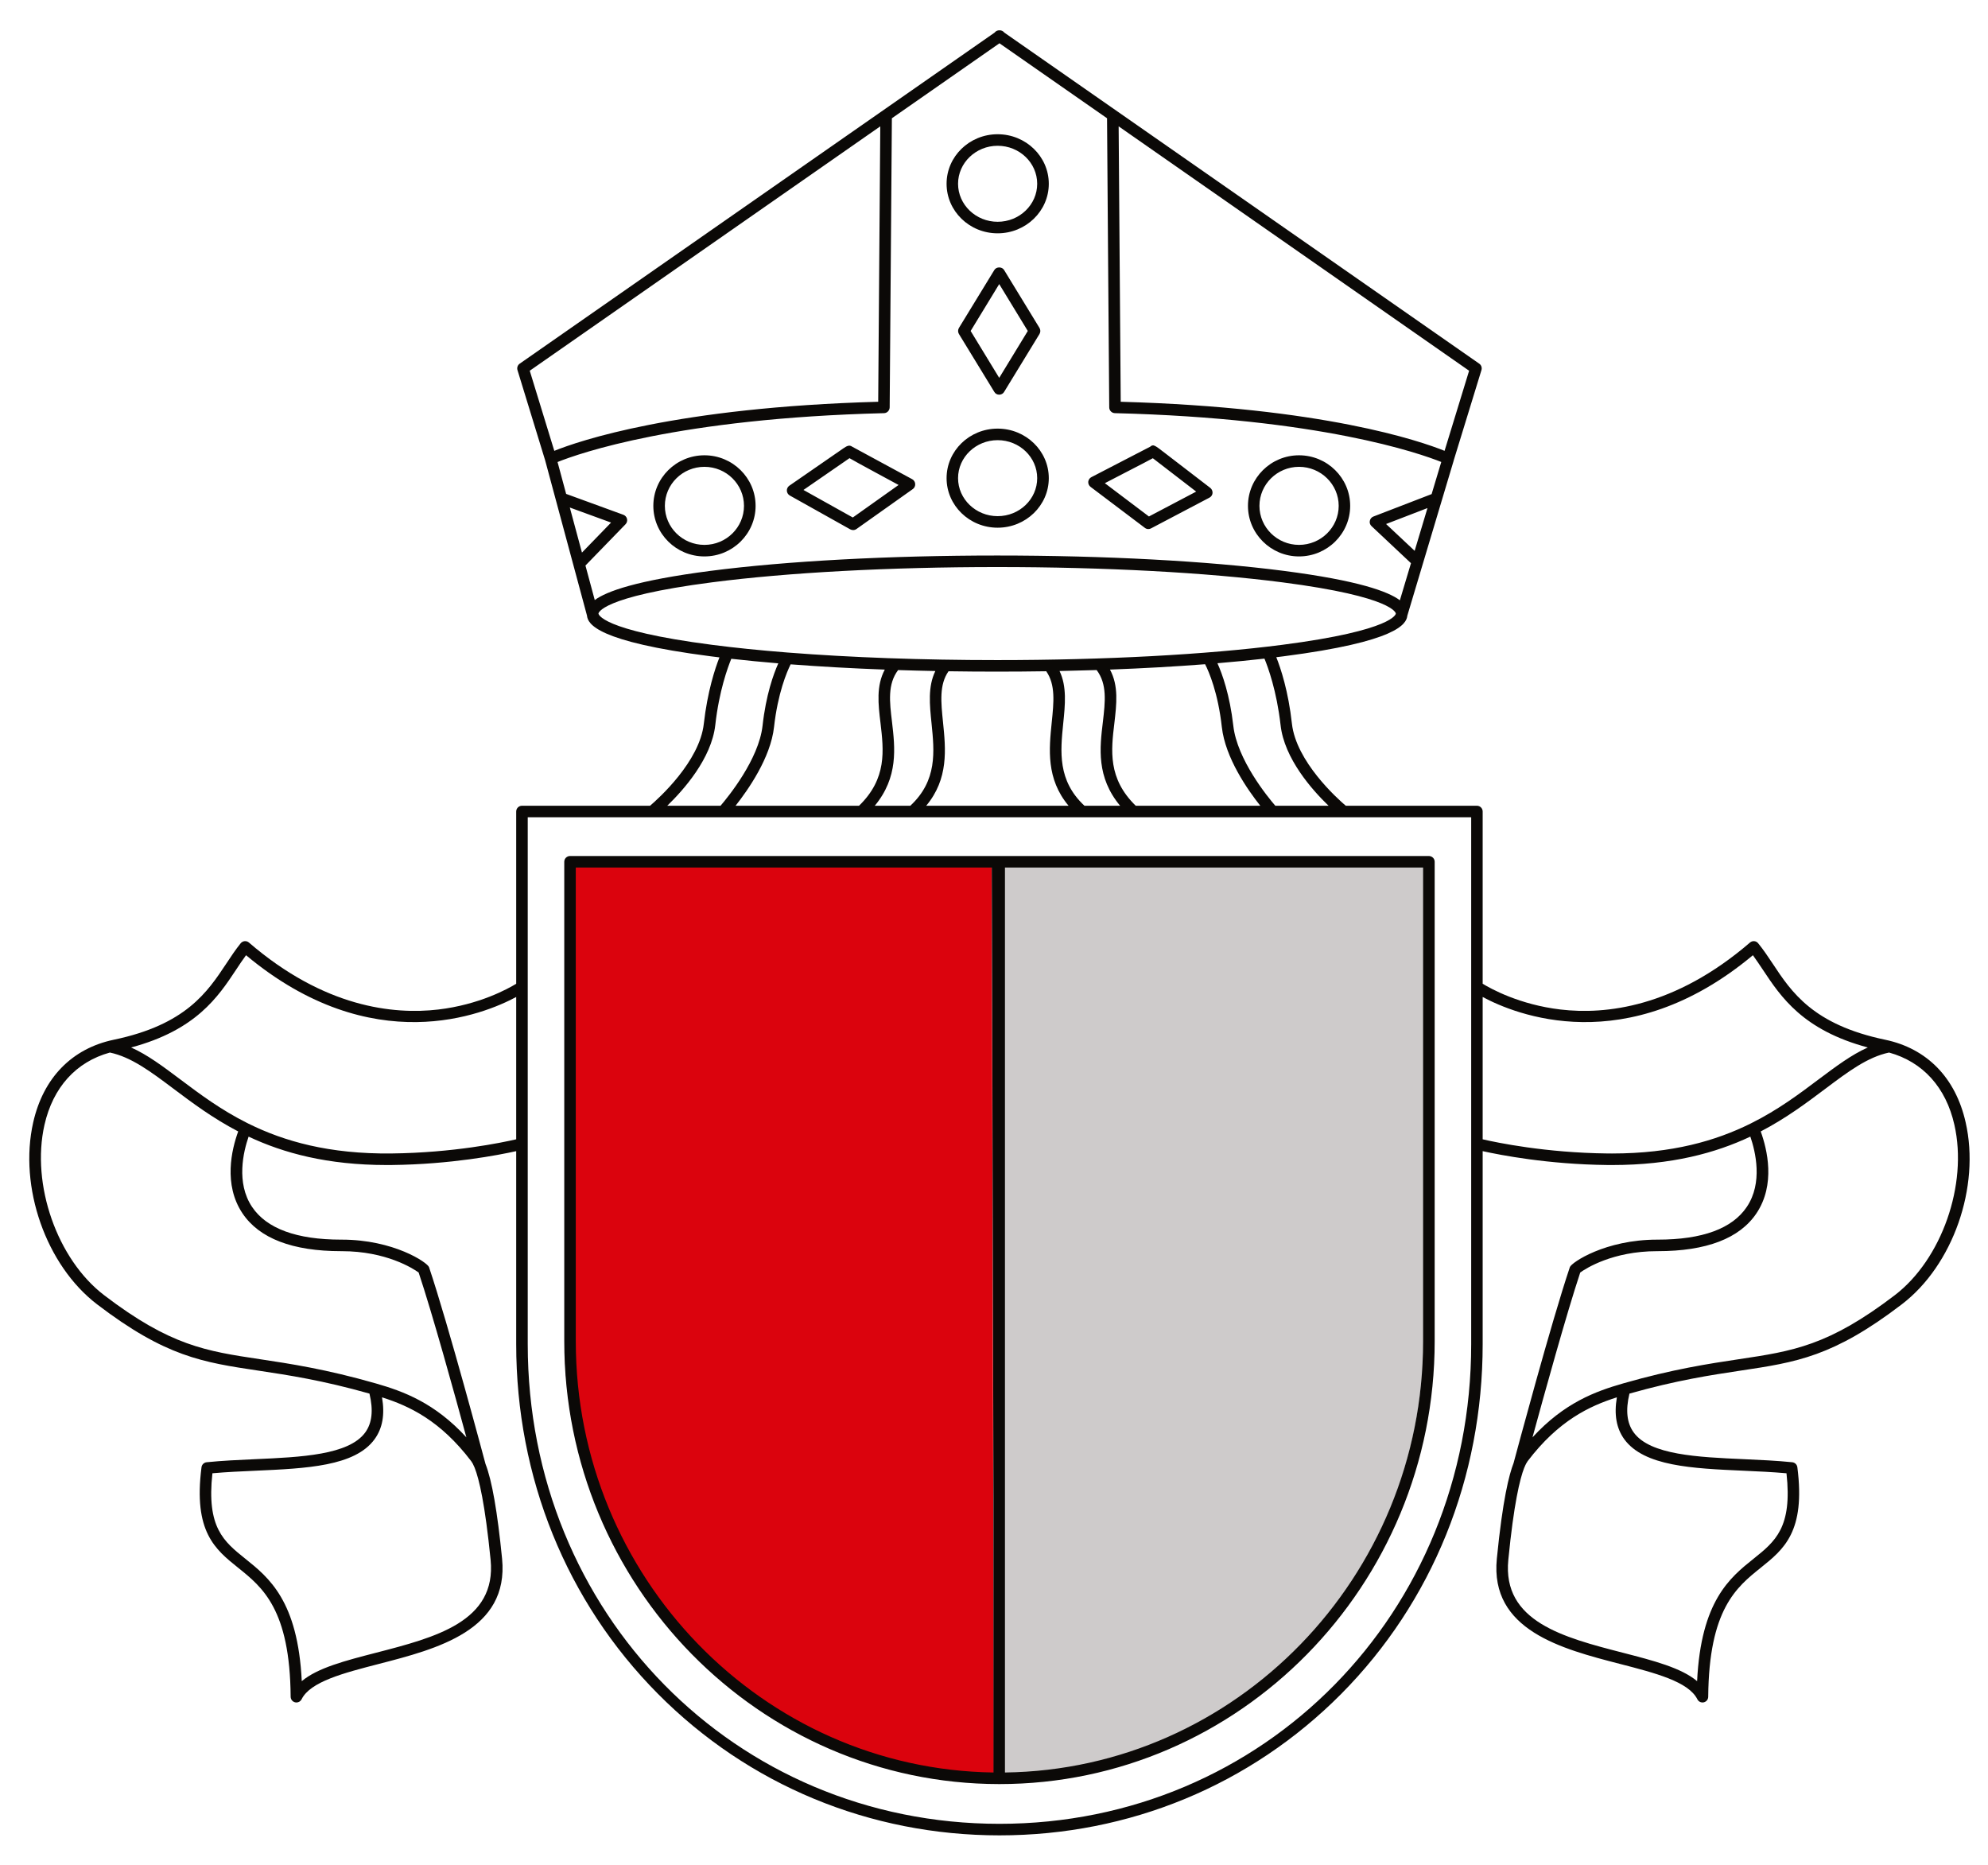 <?xml version="1.0" encoding="UTF-8" standalone="no"?>
<!DOCTYPE svg PUBLIC "-//W3C//DTD SVG 1.1//EN" "http://www.w3.org/Graphics/SVG/1.1/DTD/svg11.dtd">
<svg width="100%" height="100%" viewBox="0 0 1628 1527" version="1.1" xmlns="http://www.w3.org/2000/svg" xmlns:xlink="http://www.w3.org/1999/xlink" xml:space="preserve" xmlns:serif="http://www.serif.com/" style="fill-rule:evenodd;clip-rule:evenodd;stroke-linejoin:round;stroke-miterlimit:1.414;">
    <g transform="matrix(1,0,0,1,-9212,0)">
        <g id="Artboard1" transform="matrix(0.77,0,0,0.723,9227.43,28.197)">
            <rect x="-19" y="-39" width="2112" height="2112" style="fill:none;"/>
            <g id="Layer-1" serif:id="Layer 1" transform="matrix(4.541,0,0,4.838,325.037,42.701)">
                <g transform="matrix(1,0,0,1,156.251,399.202)">
                    <path d="M0,-214.452L101.069,-214.452L101.069,-102.261C101.069,-45.822 56.024,0 0.541,0C-0.005,-212.416 0,-214.452 0,-214.452" style="fill:rgb(206,203,203);"/>
                </g>
                <g transform="matrix(1,0,0,1,56.263,399.202)">
                    <path d="M0,-214.452L99.988,-214.452C99.988,-214.452 100.016,-213.93 100.529,0C45.045,0 0,-45.822 0,-102.261L0,-214.452Z" style="fill:rgb(219,3,13);"/>
                </g>
                <g transform="matrix(0.286,0,0,0.286,-2778.79,-23.973)">
                    <path d="M10268.8,49.583C10270.3,49.513 10271.8,50.178 10272.8,51.476L10661.7,322.433C10663.4,323.605 10664.1,325.731 10663.5,327.694L10640.8,401.572C10640.8,401.608 10640.8,401.644 10640.8,401.68L10602.8,528.699C10602.1,535.627 10594.2,549.95 10501.7,561.915C10499.6,562.177 10497.6,562.435 10495.5,562.689C10499.1,571.677 10505.4,590.579 10508.3,617.101C10511.8,648.129 10545.4,678.33 10552.4,684.264L10659.8,684.264C10662.4,684.264 10664.5,686.376 10664.5,688.986L10664.5,829.951C10671.3,834.106 10694.8,847.108 10728.3,851.047C10765,855.378 10821.7,849.365 10883.4,796.229C10884.4,795.393 10885.6,794.991 10886.9,795.099C10888.2,795.215 10889.3,795.841 10890.1,796.831C10894.3,801.966 10898,807.489 10901.9,813.338C10917.4,836.824 10935.1,863.448 10994.1,875.775C11028.4,882.942 11051.8,906.949 11060,943.371C11072.1,996.363 11049.6,1060.41 11007.7,1092.36C10951.6,1135.22 10921.4,1139.75 10875.7,1146.6C10851.2,1150.29 10823.5,1154.45 10784.7,1165.41C10781.4,1179.12 10782.6,1189.55 10788.2,1197.23C10801.6,1215.66 10840.7,1217.41 10878.5,1219.09C10891.7,1219.68 10905.3,1220.29 10918,1221.59C10920.2,1221.81 10921.9,1223.51 10922.2,1225.68C10929,1278.48 10911.1,1292.8 10892.2,1307.96C10872.3,1323.91 10849.8,1341.99 10849.2,1413.54C10849.2,1416.13 10847.1,1418.22 10844.5,1418.22L10844.5,1418.22C10844.5,1418.22 10844.4,1418.22 10844.4,1418.22C10842.7,1418.2 10841.1,1417.23 10840.3,1415.59C10833.1,1401.15 10805.8,1394.11 10776.9,1386.65C10729.4,1374.39 10670.3,1359.13 10676.1,1300.54C10680.9,1251.93 10686.2,1231.5 10689.8,1222.31C10692.4,1212.68 10720.6,1107.31 10735.9,1061.91C10737.2,1058.11 10764.9,1039.39 10807.4,1039.39C10807.5,1039.38 10807.7,1039.39 10807.8,1039.39C10844.4,1039.39 10868.9,1030.37 10880.8,1012.6C10894.1,992.864 10887.9,967.365 10883.7,955.069C10855.2,968.487 10819.3,978.331 10770.5,978.331C10769.1,978.331 10767.8,978.324 10766.4,978.31C10717.9,977.764 10678.9,970.153 10664.5,966.956L10664.5,1124.91C10664.5,1234.36 10623.3,1336.06 10548.6,1411.29C10474.4,1485.9 10375.1,1526.98 10268.8,1526.98C10162.6,1526.98 10063.2,1485.8 9989.01,1411.02C9914.24,1335.7 9873.06,1234.09 9873.06,1124.91L9873.06,966.958C9858.72,970.156 9819.69,977.764 9771.22,978.31C9769.83,978.324 9768.45,978.331 9767.08,978.331C9718.3,978.331 9682.42,968.489 9653.93,955.074C9649.66,967.371 9643.52,992.863 9656.75,1012.59C9668.67,1030.37 9693.23,1039.39 9729.74,1039.39L9730.19,1039.39C9772.69,1039.39 9800.4,1058.11 9801.67,1061.92C9817.49,1108.87 9847.12,1219.99 9847.91,1222.95C9853.22,1236.49 9857.68,1262.08 9861.5,1300.54C9867.29,1359.13 9808.16,1374.39 9760.65,1386.65C9731.75,1394.11 9704.46,1401.16 9697.33,1415.59C9696.52,1417.23 9694.88,1418.2 9693.17,1418.22L9693.15,1418.22L9693.12,1418.22L9693.09,1418.22C9693.09,1418.22 9693.09,1418.22 9693.09,1418.22C9690.49,1418.22 9688.39,1416.13 9688.36,1413.54C9687.81,1341.99 9665.26,1323.91 9645.37,1307.96C9626.46,1292.8 9608.59,1278.48 9615.36,1225.68C9615.64,1223.51 9617.39,1221.81 9619.57,1221.59C9632.31,1220.29 9645.94,1219.68 9659.11,1219.09C9696.9,1217.41 9735.97,1215.66 9749.42,1197.23C9755.03,1189.55 9756.18,1179.12 9752.9,1165.41C9714.13,1154.45 9686.41,1150.29 9661.88,1146.6C9616.19,1139.75 9586.01,1135.22 9529.87,1092.36C9488.03,1060.41 9465.53,996.359 9477.55,943.371C9485.81,906.949 9509.24,882.942 9543.52,875.775C9602.5,863.448 9620.16,836.828 9635.74,813.342C9639.61,807.493 9643.28,801.97 9647.44,796.831C9648.25,795.841 9649.42,795.215 9650.69,795.099C9651.97,794.994 9653.23,795.393 9654.19,796.229C9715.85,849.358 9772.55,855.36 9809.26,851.047C9842.76,847.11 9866.25,834.119 9873.06,829.957L9873.06,688.986C9873.06,686.376 9875.18,684.264 9877.78,684.264L9982.68,684.264C9989.62,678.325 10023.3,648.078 10026.7,617.101C10029.7,590.724 10035.9,571.884 10039.5,562.837C10037,562.535 10034.6,562.228 10032.1,561.915C9939.17,549.901 9931.64,535.51 9931.03,528.615L9896.77,401.558L9874.11,327.693C9873.51,325.734 9874.24,323.607 9875.92,322.435L10264.8,51.473C10265.8,50.184 10267.3,49.521 10268.8,49.583ZM10655.1,693.708L10550.7,693.708C10550.7,693.708 10336.6,693.708 10336.6,693.708C10336.6,693.708 10197.6,693.708 10197.6,693.708C10197.6,693.708 10042.5,693.708 10042.5,693.708C10042.5,693.708 9882.51,693.708 9882.51,693.708L9882.51,960.887C9882.51,960.959 9882.51,961.031 9882.51,961.103L9882.51,1124.91C9882.51,1345.08 10052.2,1517.54 10268.8,1517.54C10485.4,1517.54 10655.1,1345.08 10655.1,1124.91L10655.1,693.708ZM10268.5,1485.01C10072.1,1484.86 9912.42,1322.33 9912.42,1122.57L9912.42,730.122C9912.42,727.513 9914.53,725.4 9917.14,725.4L10620.4,725.4C10623.1,725.4 10625.2,727.513 10625.2,730.122L10625.2,1122.57C10625.2,1322.42 10465.3,1485.01 10268.8,1485.01L10268.6,1485.01C10268.6,1485.01 10268.6,1485.01 10268.6,1485.01C10268.6,1485.01 10268.5,1485.01 10268.5,1485.01ZM10615.7,734.845L10273.3,734.845L10273.3,1475.53C10462.5,1473.06 10615.7,1315.68 10615.7,1122.57L10615.7,734.845ZM10262.5,734.845L9921.86,734.845L9921.86,1122.57C9921.86,1315.54 10074.8,1472.84 10263.9,1475.53L10263.9,1249.92C10262.9,838.359 10262.6,752.666 10262.5,734.845ZM10774.4,1168.46C10751.9,1175.6 10726.6,1187.5 10701.3,1220.75C10700.6,1221.73 10699.7,1223.29 10698.7,1225.78C10698.6,1225.92 10698.6,1226.06 10698.5,1226.19C10695,1235.18 10690,1255.52 10685.5,1301.47C10680.5,1352.01 10730.7,1364.97 10779.3,1377.51C10804.6,1384.03 10827.1,1389.85 10840.1,1400.77C10843.3,1335.07 10867,1316.05 10886.3,1300.6C10904.1,1286.36 10918.2,1275.05 10913.3,1230.62C10901.9,1229.6 10889.8,1229.05 10878.1,1228.53C10836.2,1226.66 10796.7,1224.89 10780.5,1202.8C10774,1193.83 10772,1182.55 10774.4,1168.46ZM9763.17,1168.46C9765.62,1182.55 9763.6,1193.83 9757.05,1202.8C9740.92,1224.89 9701.39,1226.66 9659.53,1228.53C9647.79,1229.05 9635.69,1229.6 9624.29,1230.62C9619.41,1275.05 9633.52,1286.36 9651.27,1300.6C9670.55,1316.05 9694.28,1335.07 9697.46,1400.77C9710.47,1389.85 9733.04,1384.03 9758.29,1377.51C9806.86,1364.97 9857.09,1352.01 9852.1,1301.47C9847.55,1255.53 9842.63,1235.18 9839.07,1226.19C9839.01,1226.05 9838.95,1225.92 9838.9,1225.78C9837.89,1223.29 9836.99,1221.73 9836.24,1220.75C9811.01,1187.5 9785.66,1175.6 9763.17,1168.46ZM10997.3,886.259C10979.7,889.942 10963.7,901.961 10945.2,915.852C10929.9,927.337 10913.1,939.963 10892.2,950.84C10897.5,965.533 10904.5,994.312 10888.7,1017.86C10874.9,1038.41 10847.7,1048.83 10807.8,1048.83C10807.7,1048.83 10807.5,1048.83 10807.4,1048.83C10770.9,1048.83 10749,1062.99 10744.4,1066.29C10733.1,1100.3 10715,1165.78 10705.3,1201.22C10731.3,1172.92 10756.9,1163.58 10779.3,1157.14C10779.4,1157.09 10779.6,1157.05 10779.7,1157.02C10820.3,1145.37 10850.2,1140.88 10874.3,1137.26C10918.6,1130.63 10947.8,1126.24 11002,1084.85C11040.4,1055.49 11061.9,994.264 11050.8,945.463C11043.9,914.714 11024.9,893.877 10997.3,886.259ZM9540.33,886.259C9512.66,893.876 9493.73,914.714 9486.76,945.459C9475.69,994.264 9497.15,1055.49 9535.6,1084.85C9589.81,1126.24 9619.04,1130.63 9663.29,1137.26C9687.34,1140.88 9717.27,1145.37 9757.89,1157.02C9758.03,1157.05 9758.17,1157.09 9758.31,1157.14C9780.72,1163.58 9806.32,1172.92 9832.26,1201.21C9822.63,1165.76 9804.52,1100.28 9793.17,1066.29C9788.57,1063 9766.64,1048.83 9730.2,1048.83C9730.06,1048.83 9729.9,1048.83 9729.74,1048.83C9689.89,1048.83 9662.69,1038.41 9648.91,1017.86C9633.12,994.31 9640.05,965.537 9645.4,950.844C9624.51,939.966 9607.69,927.34 9592.39,915.852C9573.88,901.961 9557.87,889.941 9540.33,886.259ZM10979.9,882.112C10926.7,867.891 10908.7,840.702 10894,818.557C10891.2,814.37 10888.5,810.351 10885.8,806.601C10782.3,892.946 10690.6,854.812 10664.5,840.785L10664.5,957.274C10676.2,959.986 10716.1,968.297 10766.5,968.861C10767.8,968.879 10769.1,968.886 10770.5,968.886C10819.8,968.886 10855.5,958.427 10883.7,944.483C10883.9,944.345 10884.2,944.223 10884.4,944.12C10884.5,944.105 10884.5,944.09 10884.5,944.075C10906.5,933.128 10923.8,920.094 10939.5,908.3C10953.7,897.687 10966.4,888.116 10979.9,882.112ZM9873.06,840.79C9846.94,854.82 9755.28,892.937 9651.83,806.601C9649.05,810.351 9646.39,814.37 9643.61,818.561C9628.92,840.702 9610.89,867.89 9557.71,882.112C9571.17,888.115 9583.92,897.688 9598.06,908.3C9613.75,920.079 9631.09,933.1 9652.97,944.043C9653.03,944.067 9653.1,944.093 9653.17,944.12C9653.45,944.236 9653.71,944.376 9653.96,944.536C9682.9,958.836 9719.76,969.458 9771.11,968.861C9821.47,968.297 9861.33,959.989 9873.06,957.275L9873.06,840.79ZM10049.2,563.977C10046.3,571.065 10039.2,590.34 10036.1,618.151C10033,645.712 10010,671.464 9996.75,684.264L10040.4,684.264C10046.5,677.118 10071.7,646.396 10074.8,618.78C10077.6,593.472 10083.8,576.372 10087.7,567.715C10074.3,566.599 10061.4,565.351 10049.2,563.977ZM10097.8,568.521C10094.7,574.686 10087.3,592.08 10084.2,619.83C10081.4,645.096 10062.8,671.446 10052.7,684.264L10153.8,684.264C10176.8,661.981 10174,638.959 10171.4,616.681C10169.5,601.033 10167.8,586.14 10174.9,572.831C10147.9,571.828 10122,570.382 10097.8,568.521ZM10185.8,573.211C10177.1,584.808 10178.8,599.078 10180.8,615.569C10183.3,636.943 10186.1,660.871 10166.7,684.264L10195.8,684.264C10218,663.642 10215.5,639.953 10213.2,617.035C10211.6,601.515 10210.1,586.718 10216.3,574C10206,573.798 10195.9,573.534 10185.8,573.211ZM10307.1,574.183C10293.9,574.389 10280.5,574.494 10266.9,574.494C10253.5,574.494 10240.2,574.392 10227.1,574.19C10219.4,585.163 10220.9,599.537 10222.6,616.069C10224.8,637.845 10227.3,662.201 10208.8,684.264L10325.4,684.264C10306.9,662.199 10309.4,637.843 10311.6,616.069C10313.3,599.534 10314.8,585.157 10307.1,574.183ZM10348.4,573.197C10338.4,573.522 10328.2,573.788 10318,573.992C10324.1,586.711 10322.6,601.511 10321,617.031C10318.7,639.953 10316.3,663.639 10338.4,684.264L10367.6,684.264C10348.1,660.871 10350.9,636.939 10353.5,615.565C10355.4,599.072 10357.1,584.797 10348.4,573.197ZM10437.2,568.426C10412.8,570.323 10386.6,571.795 10359.3,572.815C10366.5,586.127 10364.7,601.027 10362.9,616.678C10360.2,638.959 10357.5,661.981 10380.4,684.264L10482.4,684.264C10472.2,671.446 10453.7,645.096 10450.9,619.83C10447.8,591.784 10440.3,574.466 10437.2,568.426ZM10485.8,563.84C10473.6,565.226 10460.7,566.485 10447.3,567.613C10451.2,576.238 10457.4,593.374 10460.3,618.78C10463.4,646.437 10488.5,677.123 10494.7,684.264L10538.3,684.264C10525,671.464 10502,645.712 10499,618.151C10495.8,590.159 10488.7,570.814 10485.8,563.84ZM10095.8,558.892C10146.9,562.906 10205.6,565.049 10266.9,565.049C10355.1,565.049 10438.1,560.61 10500.4,552.547C10592.3,540.675 10593.4,527.109 10593.4,526.973C10593.4,526.84 10592.3,513.271 10500.4,501.399C10438.1,493.336 10355.1,488.897 10266.9,488.897C10178.7,488.897 10095.7,493.336 10033.4,501.399C9941.49,513.271 9940.42,526.84 9940.42,526.973C9940.42,527.109 9941.49,540.675 10033.4,552.547C10052.2,554.984 10072.9,557.089 10095.1,558.841C10095.3,558.844 10095.6,558.86 10095.8,558.892ZM10268.8,60.201L10180.7,121.571C10180.5,144.024 10179.2,314.841 10178.9,358.245C10178.8,360.791 10176.8,362.865 10174.3,362.932C10005.8,367.164 9924.34,395.941 9906.92,402.93L9913.95,429.018L9960.84,446.123C9962.34,446.672 9963.47,447.942 9963.82,449.506C9964.18,451.062 9963.72,452.699 9962.61,453.847L9929.77,487.66L9937.39,515.906C9947.05,508.775 9971.3,499.895 10032.1,492.031C10094.9,483.919 10178.3,479.452 10266.9,479.452C10355.5,479.452 10438.9,483.919 10501.7,492.031C10563,499.966 10587.2,508.936 10596.7,516.099L10605.8,485.737L10573.5,455.407C10572.3,454.294 10571.7,452.654 10572.1,451.058C10572.4,449.463 10573.5,448.141 10575,447.557L10622.7,429.181L10630.6,402.887C10612.9,395.824 10531.5,367.157 10363.3,362.933C10360.8,362.867 10358.7,360.792 10358.7,358.246C10358.4,314.838 10357,144.004 10356.9,121.568L10268.8,60.201ZM10027.2,480.195C10004.1,480.195 9985.36,461.627 9985.36,438.806C9985.36,415.985 10004.1,397.421 10027.2,397.421C10050.3,397.421 10069.1,415.985 10069.1,438.806C10069.1,461.627 10050.3,480.195 10027.2,480.195ZM10514.1,480.195C10491.1,480.195 10472.3,461.627 10472.3,438.806C10472.3,415.985 10491.1,397.421 10514.1,397.421C10537.2,397.421 10556,415.985 10556,438.806C10556,461.627 10537.2,480.195 10514.1,480.195ZM9916.96,440.168L9926.91,477.052L9950.75,452.497L9916.96,440.168ZM10585.4,453.668L10608.8,475.624L10619.3,440.624L10585.4,453.668ZM10027.2,406.865C10009.3,406.865 9994.8,421.193 9994.8,438.806C9994.8,456.419 10009.3,470.75 10027.2,470.75C10045.1,470.75 10059.6,456.419 10059.6,438.806C10059.6,421.193 10045.1,406.865 10027.2,406.865ZM10514.1,406.865C10496.3,406.865 10481.7,421.193 10481.7,438.806C10481.7,456.419 10496.3,470.75 10514.1,470.75C10532,470.75 10546.6,456.419 10546.6,438.806C10546.6,421.193 10532,406.865 10514.1,406.865ZM10149,458.639C10148.2,458.639 10147.4,458.44 10146.6,458.037L10097.1,430.333C10095.7,429.539 10094.8,428.066 10094.7,426.436C10094.6,424.81 10095.4,423.256 10096.7,422.329L10140.9,391.788C10143.4,390.109 10145.7,388.517 10148.2,390.382C10151.3,392.075 10178.9,407.032 10197.4,417.019C10198.8,417.799 10199.7,419.262 10199.8,420.888C10199.9,422.518 10199.2,424.085 10197.9,425.026L10151.7,457.768C10150.9,458.345 10149.9,458.639 10149,458.639ZM10390.7,457.801C10389.7,457.801 10388.7,457.479 10387.9,456.846L10343.4,423.265C10342.1,422.289 10341.4,420.711 10341.5,419.095C10341.7,417.479 10342.6,416.045 10344.1,415.3C10362,406.079 10388.6,392.339 10392.2,390.408C10394.8,388.228 10395.6,388.834 10404.6,395.809L10441.5,424.15C10442.7,425.133 10443.4,426.693 10443.3,428.295C10443.2,429.897 10442.2,431.321 10440.8,432.069L10392.9,457.259C10392.2,457.623 10391.5,457.801 10390.7,457.801ZM10267.3,456.687C10244.2,456.687 10225.5,438.497 10225.5,416.138C10225.5,393.782 10244.2,375.592 10267.3,375.592C10290.4,375.592 10309.2,393.782 10309.2,416.138C10309.2,438.497 10290.4,456.687 10267.3,456.687ZM10108.3,425.789L10148.7,448.337L10186.2,421.714L10168.1,411.926C10156.2,405.465 10149.6,401.911 10146,399.778C10139.7,404.091 10121.7,416.568 10108.3,425.789ZM10355.1,420.249L10391.2,447.503L10429.9,427.141C10417.4,417.504 10400.4,404.463 10394.4,399.821C10390.7,401.846 10384.3,405.169 10372.7,411.13L10355.1,420.249ZM10267.3,385.037C10249.5,385.037 10234.9,398.987 10234.9,416.138C10234.9,433.289 10249.5,447.242 10267.3,447.242C10285.2,447.242 10299.7,433.289 10299.7,416.138C10299.7,398.987 10285.2,385.037 10267.3,385.037ZM9884.15,328.214L9904.26,393.778C9924.18,385.757 10003.9,358.234 10169.5,353.61C10169.8,307.505 10170.9,165.628 10171.2,128.185L9884.15,328.214ZM10368.1,353.611C10533.7,358.235 10613.4,385.754 10633.3,393.775L10653.4,328.215L10366.4,128.186C10366.7,165.612 10367.8,307.503 10368.1,353.611ZM10268.6,347.821C10266.9,347.821 10265.4,346.964 10264.6,345.562L10235.6,298.128C10234.7,296.614 10234.7,294.718 10235.6,293.203L10264.6,245.77C10266.3,242.964 10270.9,242.964 10272.6,245.77L10301.6,293.203C10302.5,294.718 10302.5,296.614 10301.6,298.128L10272.6,345.562C10271.8,346.964 10270.2,347.821 10268.6,347.821ZM10245.2,295.666L10268.6,334.039L10292,295.666L10268.6,257.292L10245.2,295.666ZM10267.3,215.742C10244.2,215.742 10225.5,197.553 10225.5,175.193C10225.5,152.837 10244.2,134.647 10267.3,134.647C10290.4,134.647 10309.2,152.837 10309.2,175.193C10309.2,197.553 10290.4,215.742 10267.3,215.742ZM10267.3,144.092C10249.5,144.092 10234.9,158.042 10234.9,175.193C10234.9,192.344 10249.5,206.298 10267.3,206.298C10285.2,206.298 10299.7,192.344 10299.7,175.193C10299.7,158.042 10285.2,144.092 10267.3,144.092Z" style="fill:rgb(11,9,7);fill-rule:nonzero;"/>
                </g>
            </g>
        </g>
    </g>
</svg>
